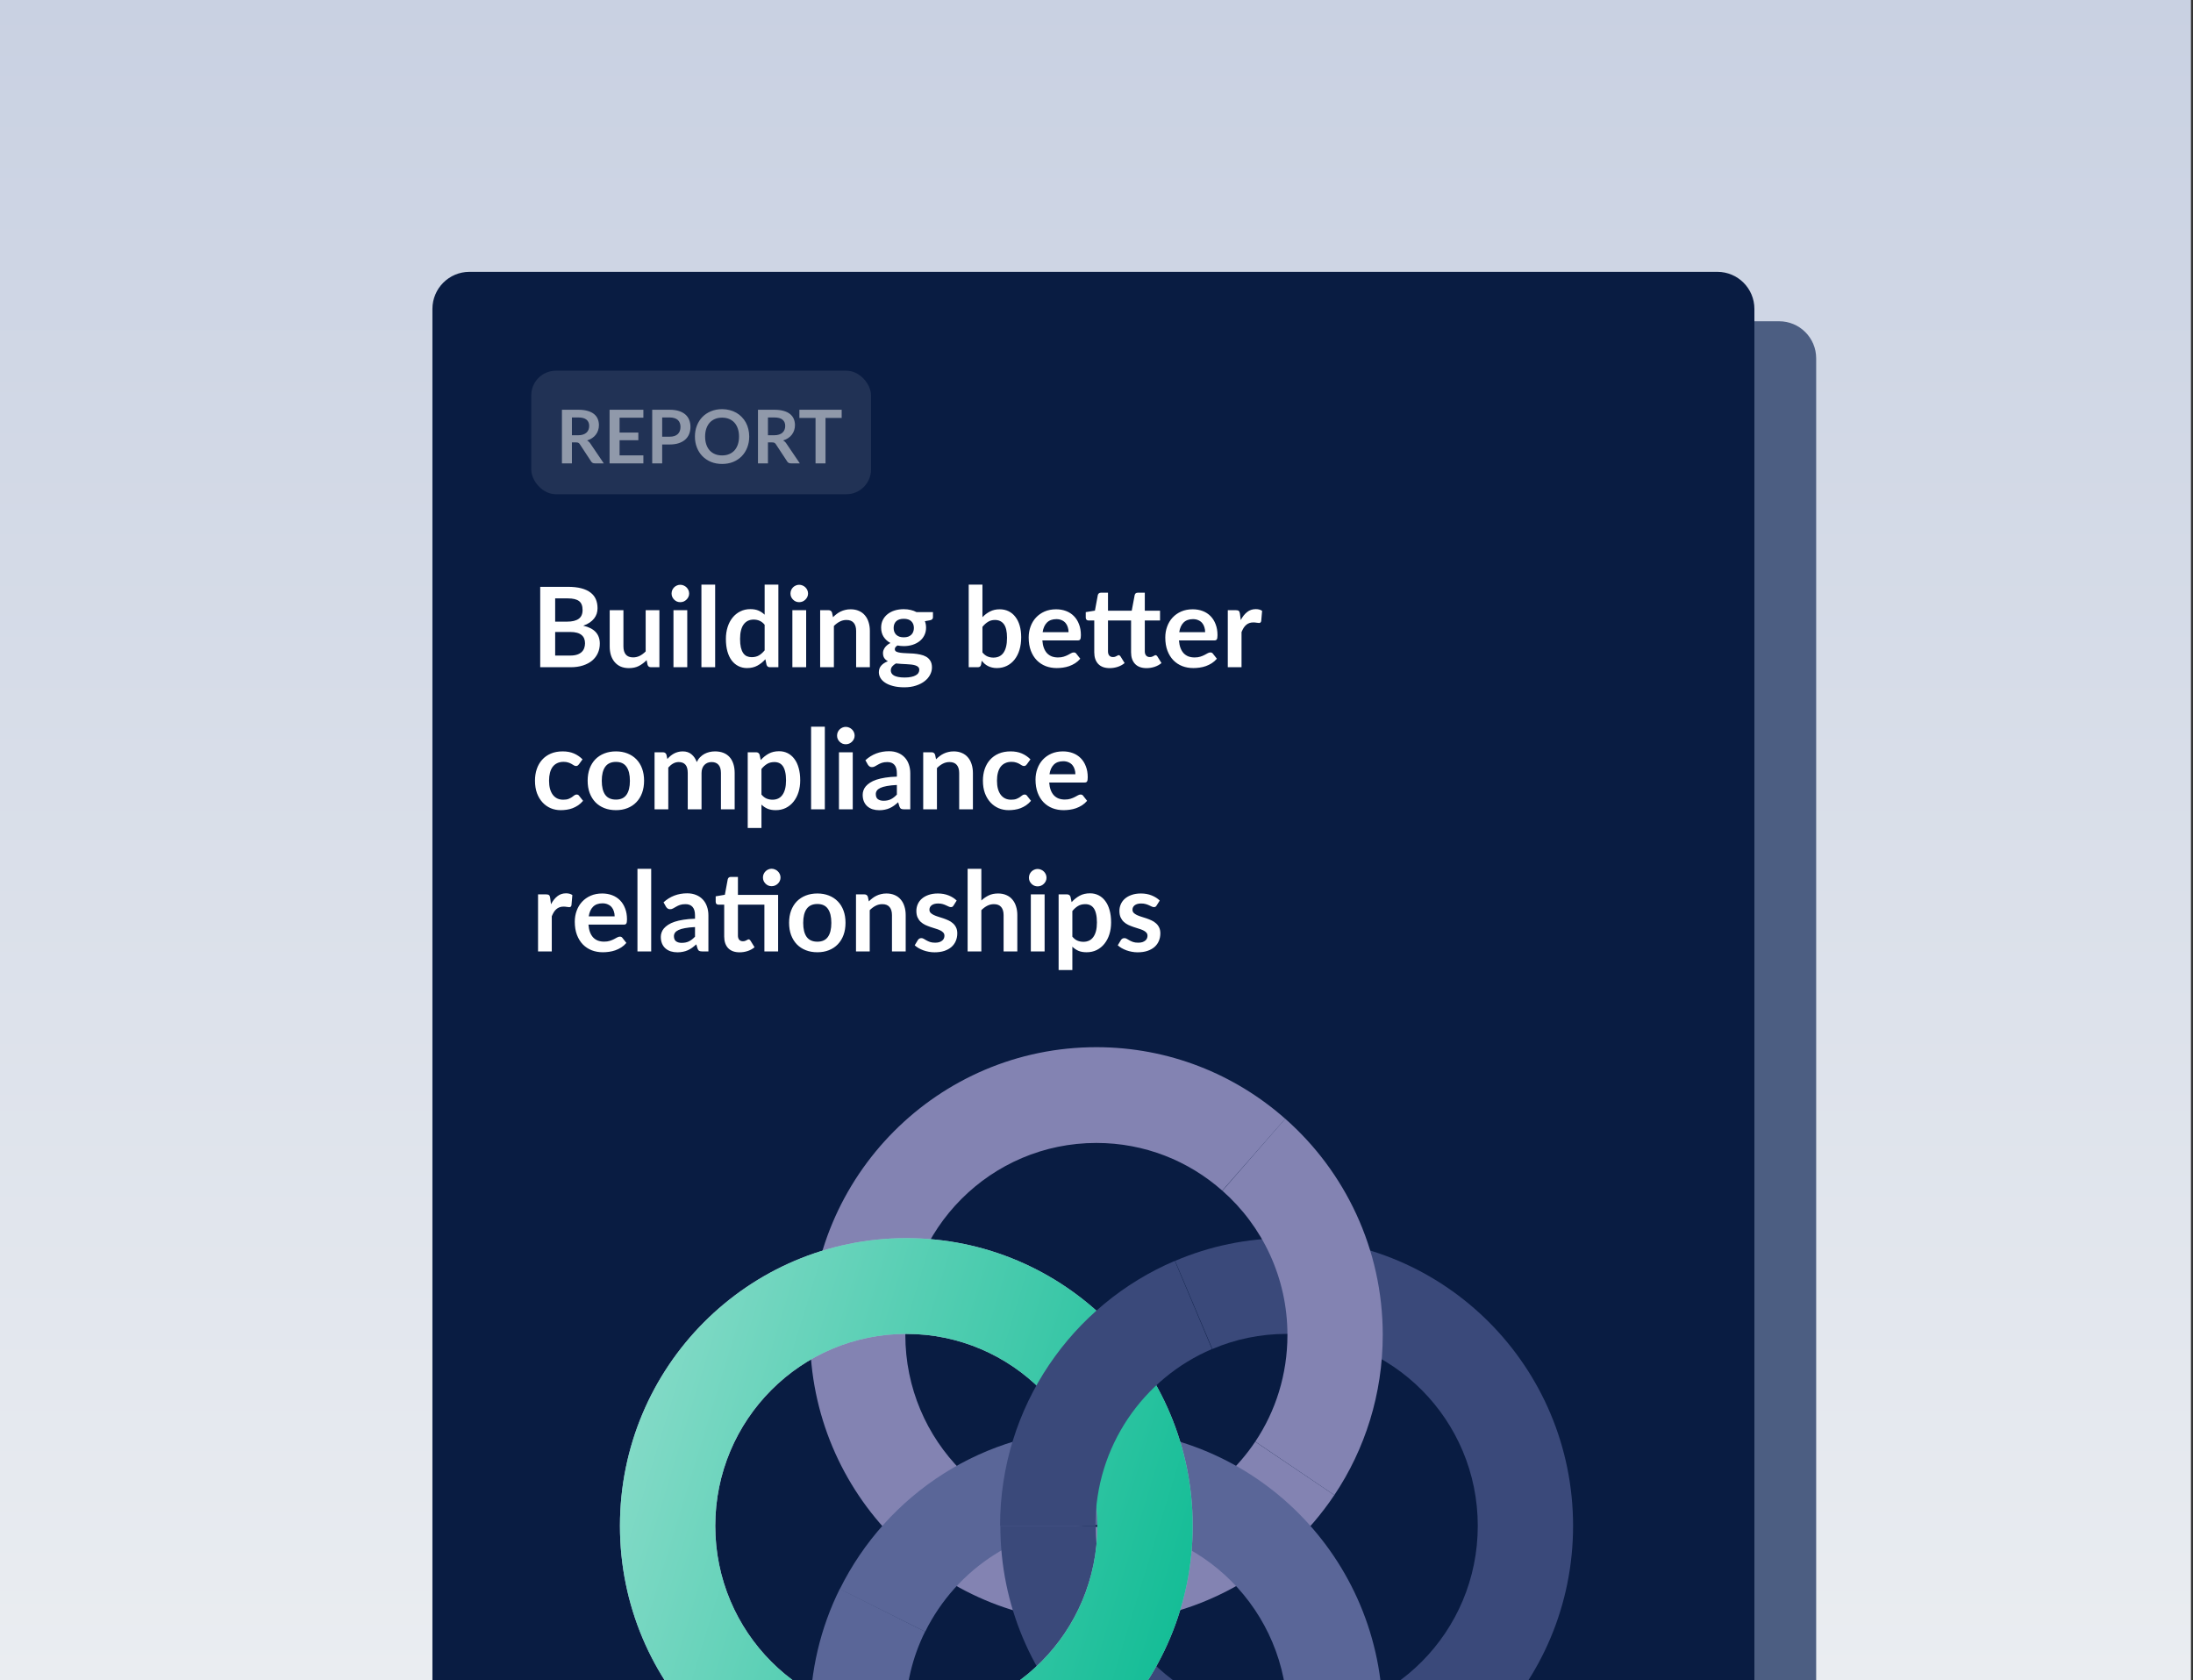 <svg width="355" height="272" viewBox="0 0 355 272" fill="none" xmlns="http://www.w3.org/2000/svg">
<rect x="0" y="0" width="355" height="272" fill="#333333" stroke="none"/>
<g clip-path="url(#clip0_688_12472)">
<rect width="354.667" height="272" fill="url(#paint0_linear_688_12472)"/>
<path d="M80 58C80 54.686 82.686 52 86 52H288C291.314 52 294 54.686 294 58V280H80V58Z" fill="#4C5E82"/>
<path d="M70 50C70 46.686 72.686 44 76 44H278C281.314 44 284 46.686 284 50V272H70V50Z" fill="#091C42"/>
<path fill-rule="evenodd" clip-rule="evenodd" d="M177.48 185C160.393 185 146.553 198.905 146.553 216.071C146.553 233.237 160.393 247.142 177.48 247.142C188.195 247.142 197.616 241.696 203.194 233.351L216.002 241.994C207.683 254.437 193.556 262.642 177.48 262.642C151.872 262.642 131.124 241.797 131.124 216.071C131.124 190.344 151.872 169.5 177.48 169.5C189.194 169.5 199.908 173.881 208.057 181.091L197.86 192.723C192.421 187.91 185.3 185 177.48 185Z" fill="#8383B2"/>
<path fill-rule="evenodd" clip-rule="evenodd" d="M177.481 246.858C165.346 246.858 154.838 253.859 149.762 264.12L135.945 257.222C143.531 241.887 159.273 231.358 177.481 231.358C203.089 231.358 223.837 252.202 223.837 277.929C223.837 303.656 203.089 324.5 177.481 324.5C166.596 324.5 156.628 320.722 148.728 314.456L158.288 302.29C163.59 306.495 170.221 309 177.481 309C194.568 309 208.408 295.095 208.408 277.929C208.408 260.763 194.568 246.858 177.481 246.858Z" fill="#5A6698"/>
<path fill-rule="evenodd" clip-rule="evenodd" d="M208.292 215.908C203.98 215.908 199.948 216.777 196.254 218.354L190.219 204.089C195.79 201.711 201.872 200.408 208.292 200.408C233.9 200.408 254.648 221.253 254.648 246.979C254.648 272.706 233.9 293.55 208.292 293.55C182.684 293.55 161.936 272.706 161.936 246.979H177.364C177.364 264.145 191.205 278.05 208.292 278.05C225.379 278.05 239.22 264.145 239.22 246.979C239.22 229.813 225.379 215.908 208.292 215.908Z" fill="#3A497A"/>
<path fill-rule="evenodd" clip-rule="evenodd" d="M146.714 215.908C129.633 215.908 115.786 229.819 115.786 246.979C115.786 264.139 129.633 278.05 146.714 278.05C163.795 278.05 177.641 264.139 177.641 246.979C177.641 229.819 163.795 215.908 146.714 215.908ZM100.357 246.979C100.357 221.259 121.112 200.408 146.714 200.408C172.316 200.408 193.07 221.259 193.07 246.979C193.07 272.699 172.316 293.55 146.714 293.55C121.112 293.55 100.357 272.699 100.357 246.979Z" fill="#ACACD1"/>
<path fill-rule="evenodd" clip-rule="evenodd" d="M146.714 215.909C129.633 215.909 115.786 229.82 115.786 246.98C115.786 264.14 129.633 278.051 146.714 278.051C163.795 278.051 177.641 264.14 177.641 246.98C177.641 229.82 163.795 215.909 146.714 215.909ZM100.357 246.98C100.357 221.26 121.112 200.409 146.714 200.409C172.316 200.409 193.07 221.26 193.07 246.98C193.07 272.701 172.316 293.551 146.714 293.551C121.112 293.551 100.357 272.701 100.357 246.98Z" fill="url(#paint1_linear_688_12472)"/>
<path fill-rule="evenodd" clip-rule="evenodd" d="M208.409 216.072C208.409 206.796 204.339 198.421 197.878 192.738L208.042 181.077C217.717 189.588 223.838 202.156 223.838 216.072C223.838 225.634 220.969 234.582 216 242L203.2 233.346C206.491 228.432 208.409 222.487 208.409 216.072Z" fill="#8383B2"/>
<path fill-rule="evenodd" clip-rule="evenodd" d="M149.753 264.098C147.7 268.223 146.553 272.893 146.553 277.89C146.553 287.751 151.145 296.566 158.298 302.259L148.717 314.408C138.035 305.907 131.124 292.693 131.124 277.89C131.124 270.476 132.834 263.434 135.953 257.166L149.753 264.098Z" fill="#5A6698"/>
<path fill-rule="evenodd" clip-rule="evenodd" d="M196.2 218.359C185.089 223.085 177.319 234.11 177.319 246.979H161.891C161.891 227.659 173.577 211.149 190.184 204.086L196.2 218.359Z" fill="#3A497A"/>
<path d="M92.318 106.11C92.768 106.11 93.146 106.056 93.452 105.948C93.758 105.84 94.001 105.696 94.181 105.516C94.367 105.336 94.499 105.126 94.577 104.886C94.661 104.646 94.703 104.391 94.703 104.121C94.703 103.839 94.658 103.587 94.568 103.365C94.478 103.137 94.337 102.945 94.145 102.789C93.953 102.627 93.704 102.504 93.398 102.42C93.098 102.336 92.735 102.294 92.309 102.294H89.87V106.11H92.318ZM89.87 96.858V100.62H91.796C92.624 100.62 93.248 100.47 93.668 100.17C94.094 99.87 94.307 99.393 94.307 98.739C94.307 98.061 94.115 97.578 93.731 97.29C93.347 97.002 92.747 96.858 91.931 96.858H89.87ZM91.931 94.986C92.783 94.986 93.512 95.067 94.118 95.229C94.724 95.391 95.219 95.622 95.603 95.922C95.993 96.222 96.278 96.585 96.458 97.011C96.638 97.437 96.728 97.917 96.728 98.451C96.728 98.757 96.683 99.051 96.593 99.333C96.503 99.609 96.362 99.87 96.17 100.116C95.984 100.356 95.744 100.575 95.45 100.773C95.162 100.971 94.817 101.139 94.415 101.277C96.203 101.679 97.097 102.645 97.097 104.175C97.097 104.727 96.992 105.237 96.782 105.705C96.572 106.173 96.266 106.578 95.864 106.92C95.462 107.256 94.967 107.52 94.379 107.712C93.791 107.904 93.119 108 92.363 108H87.449V94.986H91.931ZM106.743 98.766V108H105.384C105.09 108 104.904 107.865 104.826 107.595L104.673 106.857C104.295 107.241 103.878 107.553 103.422 107.793C102.966 108.027 102.429 108.144 101.811 108.144C101.307 108.144 100.86 108.06 100.47 107.892C100.086 107.718 99.763 107.475 99.499 107.163C99.234 106.851 99.034 106.482 98.895 106.056C98.763 105.624 98.698 105.15 98.698 104.634V98.766H100.92V104.634C100.92 105.198 101.049 105.636 101.307 105.948C101.571 106.254 101.964 106.407 102.486 106.407C102.87 106.407 103.23 106.323 103.566 106.155C103.902 105.981 104.22 105.744 104.52 105.444V98.766H106.743ZM111.252 98.766V108H109.02V98.766H111.252ZM111.558 96.075C111.558 96.267 111.519 96.447 111.441 96.615C111.363 96.783 111.258 96.93 111.126 97.056C111 97.182 110.85 97.284 110.676 97.362C110.502 97.434 110.316 97.47 110.118 97.47C109.926 97.47 109.743 97.434 109.569 97.362C109.401 97.284 109.254 97.182 109.128 97.056C109.002 96.93 108.9 96.783 108.822 96.615C108.75 96.447 108.714 96.267 108.714 96.075C108.714 95.877 108.75 95.691 108.822 95.517C108.9 95.343 109.002 95.193 109.128 95.067C109.254 94.941 109.401 94.842 109.569 94.77C109.743 94.692 109.926 94.653 110.118 94.653C110.316 94.653 110.502 94.692 110.676 94.77C110.85 94.842 111 94.941 111.126 95.067C111.258 95.193 111.363 95.343 111.441 95.517C111.519 95.691 111.558 95.877 111.558 96.075ZM115.768 94.626V108H113.545V94.626H115.768ZM123.779 101.124C123.527 100.818 123.251 100.602 122.951 100.476C122.657 100.35 122.339 100.287 121.997 100.287C121.661 100.287 121.358 100.35 121.088 100.476C120.818 100.602 120.587 100.794 120.395 101.052C120.203 101.304 120.056 101.628 119.954 102.024C119.852 102.414 119.801 102.876 119.801 103.41C119.801 103.95 119.843 104.409 119.927 104.787C120.017 105.159 120.143 105.465 120.305 105.705C120.467 105.939 120.665 106.11 120.899 106.218C121.133 106.32 121.394 106.371 121.682 106.371C122.144 106.371 122.537 106.275 122.861 106.083C123.185 105.891 123.491 105.618 123.779 105.264V101.124ZM126.002 94.626V108H124.643C124.349 108 124.163 107.865 124.085 107.595L123.896 106.704C123.524 107.13 123.095 107.475 122.609 107.739C122.129 108.003 121.568 108.135 120.926 108.135C120.422 108.135 119.96 108.03 119.54 107.82C119.12 107.61 118.757 107.307 118.451 106.911C118.151 106.509 117.917 106.014 117.749 105.426C117.587 104.838 117.506 104.166 117.506 103.41C117.506 102.726 117.599 102.09 117.785 101.502C117.971 100.914 118.238 100.404 118.586 99.972C118.934 99.54 119.351 99.204 119.837 98.964C120.323 98.718 120.869 98.595 121.475 98.595C121.991 98.595 122.432 98.676 122.798 98.838C123.164 99 123.491 99.219 123.779 99.495V94.626H126.002ZM130.5 98.766V108H128.268V98.766H130.5ZM130.806 96.075C130.806 96.267 130.767 96.447 130.689 96.615C130.611 96.783 130.506 96.93 130.374 97.056C130.248 97.182 130.098 97.284 129.924 97.362C129.75 97.434 129.564 97.47 129.366 97.47C129.174 97.47 128.991 97.434 128.817 97.362C128.649 97.284 128.502 97.182 128.376 97.056C128.25 96.93 128.148 96.783 128.07 96.615C127.998 96.447 127.962 96.267 127.962 96.075C127.962 95.877 127.998 95.691 128.07 95.517C128.148 95.343 128.25 95.193 128.376 95.067C128.502 94.941 128.649 94.842 128.817 94.77C128.991 94.692 129.174 94.653 129.366 94.653C129.564 94.653 129.75 94.692 129.924 94.77C130.098 94.842 130.248 94.941 130.374 95.067C130.506 95.193 130.611 95.343 130.689 95.517C130.767 95.691 130.806 95.877 130.806 96.075ZM134.845 99.9C135.031 99.714 135.226 99.543 135.43 99.387C135.64 99.225 135.859 99.09 136.087 98.982C136.321 98.868 136.57 98.781 136.834 98.721C137.098 98.655 137.386 98.622 137.698 98.622C138.202 98.622 138.649 98.709 139.039 98.883C139.429 99.051 139.753 99.291 140.011 99.603C140.275 99.909 140.473 100.278 140.605 100.71C140.743 101.136 140.812 101.607 140.812 102.123V108H138.589V102.123C138.589 101.559 138.46 101.124 138.202 100.818C137.944 100.506 137.551 100.35 137.023 100.35C136.639 100.35 136.279 100.437 135.943 100.611C135.607 100.785 135.289 101.022 134.989 101.322V108H132.766V98.766H134.125C134.413 98.766 134.602 98.901 134.692 99.171L134.845 99.9ZM146.301 103.158C146.577 103.158 146.817 103.122 147.021 103.05C147.225 102.972 147.393 102.867 147.525 102.735C147.663 102.603 147.765 102.444 147.831 102.258C147.903 102.072 147.939 101.868 147.939 101.646C147.939 101.19 147.801 100.83 147.525 100.566C147.255 100.296 146.847 100.161 146.301 100.161C145.755 100.161 145.344 100.296 145.068 100.566C144.798 100.83 144.663 101.19 144.663 101.646C144.663 101.862 144.696 102.063 144.762 102.249C144.834 102.435 144.936 102.597 145.068 102.735C145.206 102.867 145.377 102.972 145.581 103.05C145.791 103.122 146.031 103.158 146.301 103.158ZM148.812 108.414C148.812 108.234 148.758 108.087 148.65 107.973C148.542 107.859 148.395 107.772 148.209 107.712C148.023 107.646 147.804 107.598 147.552 107.568C147.306 107.538 147.042 107.517 146.76 107.505C146.484 107.487 146.196 107.472 145.896 107.46C145.602 107.448 145.314 107.424 145.032 107.388C144.786 107.526 144.585 107.688 144.429 107.874C144.279 108.06 144.204 108.276 144.204 108.522C144.204 108.684 144.243 108.834 144.321 108.972C144.405 109.116 144.534 109.239 144.708 109.341C144.888 109.443 145.119 109.521 145.401 109.575C145.683 109.635 146.028 109.665 146.436 109.665C146.85 109.665 147.207 109.632 147.507 109.566C147.807 109.506 148.053 109.419 148.245 109.305C148.443 109.197 148.587 109.065 148.677 108.909C148.767 108.759 148.812 108.594 148.812 108.414ZM151.026 99.081V99.909C151.026 100.173 150.867 100.335 150.549 100.395L149.721 100.548C149.847 100.866 149.91 101.214 149.91 101.592C149.91 102.048 149.817 102.462 149.631 102.834C149.451 103.2 149.199 103.512 148.875 103.77C148.551 104.028 148.167 104.229 147.723 104.373C147.285 104.511 146.811 104.58 146.301 104.58C146.121 104.58 145.947 104.571 145.779 104.553C145.611 104.535 145.446 104.511 145.284 104.481C144.996 104.655 144.852 104.85 144.852 105.066C144.852 105.252 144.936 105.39 145.104 105.48C145.278 105.564 145.506 105.624 145.788 105.66C146.07 105.696 146.391 105.72 146.751 105.732C147.111 105.738 147.48 105.756 147.858 105.786C148.236 105.816 148.605 105.87 148.965 105.948C149.325 106.02 149.646 106.137 149.928 106.299C150.21 106.461 150.435 106.683 150.603 106.965C150.777 107.241 150.864 107.598 150.864 108.036C150.864 108.444 150.762 108.84 150.558 109.224C150.36 109.608 150.069 109.95 149.685 110.25C149.307 110.55 148.839 110.79 148.281 110.97C147.729 111.156 147.099 111.249 146.391 111.249C145.695 111.249 145.089 111.18 144.573 111.042C144.057 110.91 143.628 110.73 143.286 110.502C142.944 110.28 142.689 110.022 142.521 109.728C142.353 109.434 142.269 109.128 142.269 108.81C142.269 108.378 142.398 108.018 142.656 107.73C142.92 107.436 143.28 107.202 143.736 107.028C143.49 106.902 143.295 106.734 143.151 106.524C143.007 106.314 142.935 106.038 142.935 105.696C142.935 105.558 142.959 105.417 143.007 105.273C143.061 105.123 143.136 104.976 143.232 104.832C143.334 104.688 143.46 104.553 143.61 104.427C143.76 104.295 143.937 104.178 144.141 104.076C143.673 103.824 143.304 103.488 143.034 103.068C142.77 102.648 142.638 102.156 142.638 101.592C142.638 101.136 142.728 100.725 142.908 100.359C143.094 99.987 143.349 99.672 143.673 99.414C144.003 99.15 144.39 98.949 144.834 98.811C145.284 98.673 145.773 98.604 146.301 98.604C146.697 98.604 147.069 98.646 147.417 98.73C147.765 98.808 148.083 98.925 148.371 99.081H151.026ZM159.036 105.606C159.288 105.912 159.561 106.128 159.855 106.254C160.155 106.38 160.47 106.443 160.8 106.443C161.142 106.443 161.448 106.383 161.718 106.263C161.994 106.137 162.228 105.945 162.42 105.687C162.612 105.423 162.759 105.09 162.861 104.688C162.963 104.28 163.014 103.794 163.014 103.23C163.014 102.216 162.846 101.484 162.51 101.034C162.174 100.578 161.691 100.35 161.061 100.35C160.635 100.35 160.263 100.449 159.945 100.647C159.627 100.839 159.324 101.112 159.036 101.466V105.606ZM159.036 99.9C159.408 99.51 159.819 99.201 160.269 98.973C160.725 98.739 161.244 98.622 161.826 98.622C162.36 98.622 162.84 98.727 163.266 98.937C163.698 99.147 164.064 99.45 164.364 99.846C164.67 100.236 164.904 100.71 165.066 101.268C165.228 101.826 165.309 102.453 165.309 103.149C165.309 103.899 165.216 104.58 165.03 105.192C164.844 105.804 164.577 106.329 164.229 106.767C163.887 107.199 163.473 107.535 162.987 107.775C162.501 108.015 161.961 108.135 161.367 108.135C161.079 108.135 160.818 108.105 160.584 108.045C160.35 107.991 160.134 107.913 159.936 107.811C159.738 107.709 159.555 107.586 159.387 107.442C159.225 107.292 159.069 107.127 158.919 106.947L158.82 107.568C158.784 107.724 158.721 107.835 158.631 107.901C158.547 107.967 158.43 108 158.28 108H156.813V94.626H159.036V99.9ZM172.975 102.321C172.975 102.033 172.933 101.763 172.849 101.511C172.771 101.253 172.651 101.028 172.489 100.836C172.327 100.644 172.12 100.494 171.868 100.386C171.622 100.272 171.334 100.215 171.004 100.215C170.362 100.215 169.855 100.398 169.483 100.764C169.117 101.13 168.883 101.649 168.781 102.321H172.975ZM168.736 103.662C168.772 104.136 168.856 104.547 168.988 104.895C169.12 105.237 169.294 105.522 169.51 105.75C169.726 105.972 169.981 106.14 170.275 106.254C170.575 106.362 170.905 106.416 171.265 106.416C171.625 106.416 171.934 106.374 172.192 106.29C172.456 106.206 172.684 106.113 172.876 106.011C173.074 105.909 173.245 105.816 173.389 105.732C173.539 105.648 173.683 105.606 173.821 105.606C174.007 105.606 174.145 105.675 174.235 105.813L174.874 106.623C174.628 106.911 174.352 107.154 174.046 107.352C173.74 107.544 173.419 107.7 173.083 107.82C172.753 107.934 172.414 108.015 172.066 108.063C171.724 108.111 171.391 108.135 171.067 108.135C170.425 108.135 169.828 108.03 169.276 107.82C168.724 107.604 168.244 107.289 167.836 106.875C167.428 106.455 167.107 105.939 166.873 105.327C166.639 104.709 166.522 103.995 166.522 103.185C166.522 102.555 166.624 101.964 166.828 101.412C167.032 100.854 167.323 100.371 167.701 99.963C168.085 99.549 168.55 99.222 169.096 98.982C169.648 98.742 170.269 98.622 170.959 98.622C171.541 98.622 172.078 98.715 172.57 98.901C173.062 99.087 173.485 99.36 173.839 99.72C174.193 100.074 174.469 100.512 174.667 101.034C174.871 101.55 174.973 102.141 174.973 102.807C174.973 103.143 174.937 103.371 174.865 103.491C174.793 103.605 174.655 103.662 174.451 103.662H168.736ZM179.631 108.144C178.827 108.144 178.209 107.919 177.777 107.469C177.351 107.013 177.138 106.386 177.138 105.588V100.431H176.193C176.073 100.431 175.971 100.392 175.887 100.314C175.803 100.236 175.761 100.119 175.761 99.963V99.081L177.246 98.838L177.714 96.318C177.744 96.198 177.801 96.105 177.885 96.039C177.969 95.973 178.077 95.94 178.209 95.94H179.361V98.847H183.204L183.681 96.318C183.711 96.198 183.765 96.105 183.843 96.039C183.927 95.973 184.038 95.94 184.176 95.94H185.319V98.847H187.785V100.431H185.319V105.435C185.319 105.723 185.391 105.948 185.535 106.11C185.679 106.272 185.874 106.353 186.12 106.353C186.252 106.353 186.366 106.338 186.462 106.308C186.558 106.272 186.639 106.236 186.705 106.2C186.777 106.164 186.84 106.131 186.894 106.101C186.948 106.065 187.002 106.047 187.056 106.047C187.122 106.047 187.176 106.065 187.218 106.101C187.26 106.131 187.305 106.179 187.353 106.245L188.019 107.325C187.695 107.595 187.323 107.799 186.903 107.937C186.483 108.075 186.048 108.144 185.598 108.144C184.794 108.144 184.176 107.919 183.744 107.469C183.312 107.013 183.096 106.386 183.096 105.588V100.431H179.361V105.435C179.361 105.723 179.43 105.948 179.568 106.11C179.712 106.272 179.907 106.353 180.153 106.353C180.291 106.353 180.405 106.338 180.495 106.308C180.591 106.272 180.672 106.236 180.738 106.2C180.81 106.164 180.873 106.131 180.927 106.101C180.981 106.065 181.035 106.047 181.089 106.047C181.155 106.047 181.209 106.065 181.251 106.101C181.293 106.131 181.338 106.179 181.386 106.245L182.052 107.325C181.728 107.595 181.356 107.799 180.936 107.937C180.516 108.075 180.081 108.144 179.631 108.144ZM195.088 102.321C195.088 102.033 195.046 101.763 194.962 101.511C194.884 101.253 194.764 101.028 194.602 100.836C194.44 100.644 194.233 100.494 193.981 100.386C193.735 100.272 193.447 100.215 193.117 100.215C192.475 100.215 191.968 100.398 191.596 100.764C191.23 101.13 190.996 101.649 190.894 102.321H195.088ZM190.849 103.662C190.885 104.136 190.969 104.547 191.101 104.895C191.233 105.237 191.407 105.522 191.623 105.75C191.839 105.972 192.094 106.14 192.388 106.254C192.688 106.362 193.018 106.416 193.378 106.416C193.738 106.416 194.047 106.374 194.305 106.29C194.569 106.206 194.797 106.113 194.989 106.011C195.187 105.909 195.358 105.816 195.502 105.732C195.652 105.648 195.796 105.606 195.934 105.606C196.12 105.606 196.258 105.675 196.348 105.813L196.987 106.623C196.741 106.911 196.465 107.154 196.159 107.352C195.853 107.544 195.532 107.7 195.196 107.82C194.866 107.934 194.527 108.015 194.179 108.063C193.837 108.111 193.504 108.135 193.18 108.135C192.538 108.135 191.941 108.03 191.389 107.82C190.837 107.604 190.357 107.289 189.949 106.875C189.541 106.455 189.22 105.939 188.986 105.327C188.752 104.709 188.635 103.995 188.635 103.185C188.635 102.555 188.737 101.964 188.941 101.412C189.145 100.854 189.436 100.371 189.814 99.963C190.198 99.549 190.663 99.222 191.209 98.982C191.761 98.742 192.382 98.622 193.072 98.622C193.654 98.622 194.191 98.715 194.683 98.901C195.175 99.087 195.598 99.36 195.952 99.72C196.306 100.074 196.582 100.512 196.78 101.034C196.984 101.55 197.086 102.141 197.086 102.807C197.086 103.143 197.05 103.371 196.978 103.491C196.906 103.605 196.768 103.662 196.564 103.662H190.849ZM200.851 100.368C201.139 99.816 201.481 99.384 201.877 99.072C202.273 98.754 202.741 98.595 203.281 98.595C203.707 98.595 204.049 98.688 204.307 98.874L204.163 100.539C204.133 100.647 204.088 100.725 204.028 100.773C203.974 100.815 203.899 100.836 203.803 100.836C203.713 100.836 203.578 100.821 203.398 100.791C203.224 100.761 203.053 100.746 202.885 100.746C202.639 100.746 202.42 100.782 202.228 100.854C202.036 100.926 201.862 101.031 201.706 101.169C201.556 101.301 201.421 101.463 201.301 101.655C201.187 101.847 201.079 102.066 200.977 102.312V108H198.754V98.766H200.059C200.287 98.766 200.446 98.808 200.536 98.892C200.626 98.97 200.686 99.114 200.716 99.324L200.851 100.368ZM93.713 123.719C93.647 123.803 93.581 123.869 93.515 123.917C93.455 123.965 93.365 123.989 93.245 123.989C93.131 123.989 93.02 123.956 92.912 123.89C92.804 123.818 92.675 123.74 92.525 123.656C92.375 123.566 92.195 123.488 91.985 123.422C91.781 123.35 91.526 123.314 91.22 123.314C90.83 123.314 90.488 123.386 90.194 123.53C89.9 123.668 89.654 123.869 89.456 124.133C89.264 124.397 89.12 124.718 89.024 125.096C88.928 125.468 88.88 125.891 88.88 126.365C88.88 126.857 88.931 127.295 89.033 127.679C89.141 128.063 89.294 128.387 89.492 128.651C89.69 128.909 89.93 129.107 90.212 129.245C90.494 129.377 90.812 129.443 91.166 129.443C91.52 129.443 91.805 129.401 92.021 129.317C92.243 129.227 92.429 129.131 92.579 129.029C92.729 128.921 92.858 128.825 92.966 128.741C93.08 128.651 93.206 128.606 93.344 128.606C93.524 128.606 93.659 128.675 93.749 128.813L94.388 129.623C94.142 129.911 93.875 130.154 93.587 130.352C93.299 130.544 92.999 130.7 92.687 130.82C92.381 130.934 92.063 131.015 91.733 131.063C91.409 131.111 91.085 131.135 90.761 131.135C90.191 131.135 89.654 131.03 89.15 130.82C88.646 130.604 88.205 130.292 87.827 129.884C87.449 129.476 87.149 128.978 86.927 128.39C86.711 127.796 86.603 127.121 86.603 126.365C86.603 125.687 86.699 125.06 86.891 124.484C87.089 123.902 87.377 123.401 87.755 122.981C88.133 122.555 88.601 122.222 89.159 121.982C89.717 121.742 90.359 121.622 91.085 121.622C91.775 121.622 92.378 121.733 92.894 121.955C93.416 122.177 93.884 122.495 94.298 122.909L93.713 123.719ZM99.709 121.622C100.393 121.622 101.014 121.733 101.572 121.955C102.136 122.177 102.616 122.492 103.012 122.9C103.414 123.308 103.723 123.806 103.939 124.394C104.155 124.982 104.263 125.639 104.263 126.365C104.263 127.097 104.155 127.757 103.939 128.345C103.723 128.933 103.414 129.434 103.012 129.848C102.616 130.262 102.136 130.58 101.572 130.802C101.014 131.024 100.393 131.135 99.709 131.135C99.019 131.135 98.392 131.024 97.828 130.802C97.264 130.58 96.781 130.262 96.379 129.848C95.983 129.434 95.674 128.933 95.452 128.345C95.236 127.757 95.128 127.097 95.128 126.365C95.128 125.639 95.236 124.982 95.452 124.394C95.674 123.806 95.983 123.308 96.379 122.9C96.781 122.492 97.264 122.177 97.828 121.955C98.392 121.733 99.019 121.622 99.709 121.622ZM99.709 129.425C100.477 129.425 101.044 129.167 101.41 128.651C101.782 128.135 101.968 127.379 101.968 126.383C101.968 125.387 101.782 124.628 101.41 124.106C101.044 123.584 100.477 123.323 99.709 123.323C98.929 123.323 98.35 123.587 97.972 124.115C97.6 124.637 97.414 125.393 97.414 126.383C97.414 127.373 97.6 128.129 97.972 128.651C98.35 129.167 98.929 129.425 99.709 129.425ZM105.959 131V121.766H107.318C107.606 121.766 107.795 121.901 107.885 122.171L108.029 122.855C108.191 122.675 108.359 122.51 108.533 122.36C108.713 122.21 108.902 122.081 109.1 121.973C109.304 121.865 109.52 121.781 109.748 121.721C109.982 121.655 110.237 121.622 110.513 121.622C111.095 121.622 111.572 121.781 111.944 122.099C112.322 122.411 112.604 122.828 112.79 123.35C112.934 123.044 113.114 122.783 113.33 122.567C113.546 122.345 113.783 122.165 114.041 122.027C114.299 121.889 114.572 121.787 114.86 121.721C115.154 121.655 115.448 121.622 115.742 121.622C116.252 121.622 116.705 121.7 117.101 121.856C117.497 122.012 117.83 122.24 118.1 122.54C118.37 122.84 118.574 123.206 118.712 123.638C118.856 124.07 118.928 124.565 118.928 125.123V131H116.705V125.123C116.705 124.535 116.576 124.094 116.318 123.8C116.06 123.5 115.682 123.35 115.184 123.35C114.956 123.35 114.743 123.389 114.545 123.467C114.353 123.545 114.182 123.659 114.032 123.809C113.888 123.953 113.774 124.136 113.69 124.358C113.606 124.58 113.564 124.835 113.564 125.123V131H111.332V125.123C111.332 124.505 111.206 124.055 110.954 123.773C110.708 123.491 110.345 123.35 109.865 123.35C109.541 123.35 109.238 123.431 108.956 123.593C108.68 123.749 108.422 123.965 108.182 124.241V131H105.959ZM123.264 128.606C123.516 128.912 123.789 129.128 124.083 129.254C124.383 129.38 124.707 129.443 125.055 129.443C125.391 129.443 125.694 129.38 125.964 129.254C126.234 129.128 126.462 128.936 126.648 128.678C126.84 128.42 126.987 128.096 127.089 127.706C127.191 127.31 127.242 126.845 127.242 126.311C127.242 125.771 127.197 125.315 127.107 124.943C127.023 124.565 126.9 124.259 126.738 124.025C126.576 123.791 126.378 123.62 126.144 123.512C125.916 123.404 125.655 123.35 125.361 123.35C124.899 123.35 124.506 123.449 124.182 123.647C123.858 123.839 123.552 124.112 123.264 124.466V128.606ZM123.147 123.026C123.525 122.6 123.954 122.255 124.434 121.991C124.914 121.727 125.478 121.595 126.126 121.595C126.63 121.595 127.089 121.7 127.503 121.91C127.923 122.12 128.283 122.426 128.583 122.828C128.889 123.224 129.123 123.716 129.285 124.304C129.453 124.886 129.537 125.555 129.537 126.311C129.537 127.001 129.444 127.64 129.258 128.228C129.072 128.816 128.805 129.326 128.457 129.758C128.115 130.19 127.698 130.529 127.206 130.775C126.72 131.015 126.174 131.135 125.568 131.135C125.052 131.135 124.611 131.057 124.245 130.901C123.879 130.739 123.552 130.517 123.264 130.235V134.015H121.041V121.766H122.4C122.688 121.766 122.877 121.901 122.967 122.171L123.147 123.026ZM133.522 117.626V131H131.299V117.626H133.522ZM138.041 121.766V131H135.809V121.766H138.041ZM138.347 119.075C138.347 119.267 138.308 119.447 138.23 119.615C138.152 119.783 138.047 119.93 137.915 120.056C137.789 120.182 137.639 120.284 137.465 120.362C137.291 120.434 137.105 120.47 136.907 120.47C136.715 120.47 136.532 120.434 136.358 120.362C136.19 120.284 136.043 120.182 135.917 120.056C135.791 119.93 135.689 119.783 135.611 119.615C135.539 119.447 135.503 119.267 135.503 119.075C135.503 118.877 135.539 118.691 135.611 118.517C135.689 118.343 135.791 118.193 135.917 118.067C136.043 117.941 136.19 117.842 136.358 117.77C136.532 117.692 136.715 117.653 136.907 117.653C137.105 117.653 137.291 117.692 137.465 117.77C137.639 117.842 137.789 117.941 137.915 118.067C138.047 118.193 138.152 118.343 138.23 118.517C138.308 118.691 138.347 118.877 138.347 119.075ZM145.185 127.058C144.543 127.088 144.003 127.145 143.565 127.229C143.127 127.307 142.776 127.409 142.512 127.535C142.248 127.661 142.059 127.808 141.945 127.976C141.831 128.144 141.774 128.327 141.774 128.525C141.774 128.915 141.888 129.194 142.116 129.362C142.35 129.53 142.653 129.614 143.025 129.614C143.481 129.614 143.874 129.533 144.204 129.371C144.54 129.203 144.867 128.951 145.185 128.615V127.058ZM140.091 123.053C141.153 122.081 142.431 121.595 143.925 121.595C144.465 121.595 144.948 121.685 145.374 121.865C145.8 122.039 146.16 122.285 146.454 122.603C146.748 122.915 146.97 123.29 147.12 123.728C147.276 124.166 147.354 124.646 147.354 125.168V131H146.346C146.136 131 145.974 130.97 145.86 130.91C145.746 130.844 145.656 130.715 145.59 130.523L145.392 129.857C145.158 130.067 144.93 130.253 144.708 130.415C144.486 130.571 144.255 130.703 144.015 130.811C143.775 130.919 143.517 131 143.241 131.054C142.971 131.114 142.671 131.144 142.341 131.144C141.951 131.144 141.591 131.093 141.261 130.991C140.931 130.883 140.646 130.724 140.406 130.514C140.166 130.304 139.98 130.043 139.848 129.731C139.716 129.419 139.65 129.056 139.65 128.642C139.65 128.408 139.689 128.177 139.767 127.949C139.845 127.715 139.971 127.493 140.145 127.283C140.325 127.073 140.556 126.875 140.838 126.689C141.12 126.503 141.465 126.341 141.873 126.203C142.287 126.065 142.767 125.954 143.313 125.87C143.859 125.78 144.483 125.726 145.185 125.708V125.168C145.185 124.55 145.053 124.094 144.789 123.8C144.525 123.5 144.144 123.35 143.646 123.35C143.286 123.35 142.986 123.392 142.746 123.476C142.512 123.56 142.305 123.656 142.125 123.764C141.945 123.866 141.78 123.959 141.63 124.043C141.486 124.127 141.324 124.169 141.144 124.169C140.988 124.169 140.856 124.13 140.748 124.052C140.64 123.968 140.553 123.872 140.487 123.764L140.091 123.053ZM151.527 122.9C151.713 122.714 151.908 122.543 152.112 122.387C152.322 122.225 152.541 122.09 152.769 121.982C153.003 121.868 153.252 121.781 153.516 121.721C153.78 121.655 154.068 121.622 154.38 121.622C154.884 121.622 155.331 121.709 155.721 121.883C156.111 122.051 156.435 122.291 156.693 122.603C156.957 122.909 157.155 123.278 157.287 123.71C157.425 124.136 157.494 124.607 157.494 125.123V131H155.271V125.123C155.271 124.559 155.142 124.124 154.884 123.818C154.626 123.506 154.233 123.35 153.705 123.35C153.321 123.35 152.961 123.437 152.625 123.611C152.289 123.785 151.971 124.022 151.671 124.322V131H149.448V121.766H150.807C151.095 121.766 151.284 121.901 151.374 122.171L151.527 122.9ZM166.223 123.719C166.157 123.803 166.091 123.869 166.025 123.917C165.965 123.965 165.875 123.989 165.755 123.989C165.641 123.989 165.53 123.956 165.422 123.89C165.314 123.818 165.185 123.74 165.035 123.656C164.885 123.566 164.705 123.488 164.495 123.422C164.291 123.35 164.036 123.314 163.73 123.314C163.34 123.314 162.998 123.386 162.704 123.53C162.41 123.668 162.164 123.869 161.966 124.133C161.774 124.397 161.63 124.718 161.534 125.096C161.438 125.468 161.39 125.891 161.39 126.365C161.39 126.857 161.441 127.295 161.543 127.679C161.651 128.063 161.804 128.387 162.002 128.651C162.2 128.909 162.44 129.107 162.722 129.245C163.004 129.377 163.322 129.443 163.676 129.443C164.03 129.443 164.315 129.401 164.531 129.317C164.753 129.227 164.939 129.131 165.089 129.029C165.239 128.921 165.368 128.825 165.476 128.741C165.59 128.651 165.716 128.606 165.854 128.606C166.034 128.606 166.169 128.675 166.259 128.813L166.898 129.623C166.652 129.911 166.385 130.154 166.097 130.352C165.809 130.544 165.509 130.7 165.197 130.82C164.891 130.934 164.573 131.015 164.243 131.063C163.919 131.111 163.595 131.135 163.271 131.135C162.701 131.135 162.164 131.03 161.66 130.82C161.156 130.604 160.715 130.292 160.337 129.884C159.959 129.476 159.659 128.978 159.437 128.39C159.221 127.796 159.113 127.121 159.113 126.365C159.113 125.687 159.209 125.06 159.401 124.484C159.599 123.902 159.887 123.401 160.265 122.981C160.643 122.555 161.111 122.222 161.669 121.982C162.227 121.742 162.869 121.622 163.595 121.622C164.285 121.622 164.888 121.733 165.404 121.955C165.926 122.177 166.394 122.495 166.808 122.909L166.223 123.719ZM174.082 125.321C174.082 125.033 174.04 124.763 173.956 124.511C173.878 124.253 173.758 124.028 173.596 123.836C173.434 123.644 173.227 123.494 172.975 123.386C172.729 123.272 172.441 123.215 172.111 123.215C171.469 123.215 170.962 123.398 170.59 123.764C170.224 124.13 169.99 124.649 169.888 125.321H174.082ZM169.843 126.662C169.879 127.136 169.963 127.547 170.095 127.895C170.227 128.237 170.401 128.522 170.617 128.75C170.833 128.972 171.088 129.14 171.382 129.254C171.682 129.362 172.012 129.416 172.372 129.416C172.732 129.416 173.041 129.374 173.299 129.29C173.563 129.206 173.791 129.113 173.983 129.011C174.181 128.909 174.352 128.816 174.496 128.732C174.646 128.648 174.79 128.606 174.928 128.606C175.114 128.606 175.252 128.675 175.342 128.813L175.981 129.623C175.735 129.911 175.459 130.154 175.153 130.352C174.847 130.544 174.526 130.7 174.19 130.82C173.86 130.934 173.521 131.015 173.173 131.063C172.831 131.111 172.498 131.135 172.174 131.135C171.532 131.135 170.935 131.03 170.383 130.82C169.831 130.604 169.351 130.289 168.943 129.875C168.535 129.455 168.214 128.939 167.98 128.327C167.746 127.709 167.629 126.995 167.629 126.185C167.629 125.555 167.731 124.964 167.935 124.412C168.139 123.854 168.43 123.371 168.808 122.963C169.192 122.549 169.657 122.222 170.203 121.982C170.755 121.742 171.376 121.622 172.066 121.622C172.648 121.622 173.185 121.715 173.677 121.901C174.169 122.087 174.592 122.36 174.946 122.72C175.3 123.074 175.576 123.512 175.774 124.034C175.978 124.55 176.08 125.141 176.08 125.807C176.08 126.143 176.044 126.371 175.972 126.491C175.9 126.605 175.762 126.662 175.558 126.662H169.843ZM89.195 146.368C89.483 145.816 89.825 145.384 90.221 145.072C90.617 144.754 91.085 144.595 91.625 144.595C92.051 144.595 92.393 144.688 92.651 144.874L92.507 146.539C92.477 146.647 92.432 146.725 92.372 146.773C92.318 146.815 92.243 146.836 92.147 146.836C92.057 146.836 91.922 146.821 91.742 146.791C91.568 146.761 91.397 146.746 91.229 146.746C90.983 146.746 90.764 146.782 90.572 146.854C90.38 146.926 90.206 147.031 90.05 147.169C89.9 147.301 89.765 147.463 89.645 147.655C89.531 147.847 89.423 148.066 89.321 148.312V154H87.098V144.766H88.403C88.631 144.766 88.79 144.808 88.88 144.892C88.97 144.97 89.03 145.114 89.06 145.324L89.195 146.368ZM99.498 148.321C99.498 148.033 99.456 147.763 99.372 147.511C99.294 147.253 99.174 147.028 99.012 146.836C98.85 146.644 98.643 146.494 98.391 146.386C98.145 146.272 97.857 146.215 97.527 146.215C96.885 146.215 96.378 146.398 96.006 146.764C95.64 147.13 95.406 147.649 95.304 148.321H99.498ZM95.259 149.662C95.295 150.136 95.379 150.547 95.511 150.895C95.643 151.237 95.817 151.522 96.033 151.75C96.249 151.972 96.504 152.14 96.798 152.254C97.098 152.362 97.428 152.416 97.788 152.416C98.148 152.416 98.457 152.374 98.715 152.29C98.979 152.206 99.207 152.113 99.399 152.011C99.597 151.909 99.768 151.816 99.912 151.732C100.062 151.648 100.206 151.606 100.344 151.606C100.53 151.606 100.668 151.675 100.758 151.813L101.397 152.623C101.151 152.911 100.875 153.154 100.569 153.352C100.263 153.544 99.942 153.7 99.606 153.82C99.276 153.934 98.937 154.015 98.589 154.063C98.247 154.111 97.914 154.135 97.59 154.135C96.948 154.135 96.351 154.03 95.799 153.82C95.247 153.604 94.767 153.289 94.359 152.875C93.951 152.455 93.63 151.939 93.396 151.327C93.162 150.709 93.045 149.995 93.045 149.185C93.045 148.555 93.147 147.964 93.351 147.412C93.555 146.854 93.846 146.371 94.224 145.963C94.608 145.549 95.073 145.222 95.619 144.982C96.171 144.742 96.792 144.622 97.482 144.622C98.064 144.622 98.601 144.715 99.093 144.901C99.585 145.087 100.008 145.36 100.362 145.72C100.716 146.074 100.992 146.512 101.19 147.034C101.394 147.55 101.496 148.141 101.496 148.807C101.496 149.143 101.46 149.371 101.388 149.491C101.316 149.605 101.178 149.662 100.974 149.662H95.259ZM105.414 140.626V154H103.191V140.626H105.414ZM112.507 150.058C111.865 150.088 111.325 150.145 110.887 150.229C110.449 150.307 110.098 150.409 109.834 150.535C109.57 150.661 109.381 150.808 109.267 150.976C109.153 151.144 109.096 151.327 109.096 151.525C109.096 151.915 109.21 152.194 109.438 152.362C109.672 152.53 109.975 152.614 110.347 152.614C110.803 152.614 111.196 152.533 111.526 152.371C111.862 152.203 112.189 151.951 112.507 151.615V150.058ZM107.413 146.053C108.475 145.081 109.753 144.595 111.247 144.595C111.787 144.595 112.27 144.685 112.696 144.865C113.122 145.039 113.482 145.285 113.776 145.603C114.07 145.915 114.292 146.29 114.442 146.728C114.598 147.166 114.676 147.646 114.676 148.168V154H113.668C113.458 154 113.296 153.97 113.182 153.91C113.068 153.844 112.978 153.715 112.912 153.523L112.714 152.857C112.48 153.067 112.252 153.253 112.03 153.415C111.808 153.571 111.577 153.703 111.337 153.811C111.097 153.919 110.839 154 110.563 154.054C110.293 154.114 109.993 154.144 109.663 154.144C109.273 154.144 108.913 154.093 108.583 153.991C108.253 153.883 107.968 153.724 107.728 153.514C107.488 153.304 107.302 153.043 107.17 152.731C107.038 152.419 106.972 152.056 106.972 151.642C106.972 151.408 107.011 151.177 107.089 150.949C107.167 150.715 107.293 150.493 107.467 150.283C107.647 150.073 107.878 149.875 108.16 149.689C108.442 149.503 108.787 149.341 109.195 149.203C109.609 149.065 110.089 148.954 110.635 148.87C111.181 148.78 111.805 148.726 112.507 148.708V148.168C112.507 147.55 112.375 147.094 112.111 146.8C111.847 146.5 111.466 146.35 110.968 146.35C110.608 146.35 110.308 146.392 110.068 146.476C109.834 146.56 109.627 146.656 109.447 146.764C109.267 146.866 109.102 146.959 108.952 147.043C108.808 147.127 108.646 147.169 108.466 147.169C108.31 147.169 108.178 147.13 108.07 147.052C107.962 146.968 107.875 146.872 107.809 146.764L107.413 146.053ZM125.962 154H123.739V146.431H119.455V151.435C119.455 151.723 119.524 151.948 119.662 152.11C119.806 152.272 120.001 152.353 120.247 152.353C120.385 152.353 120.499 152.338 120.589 152.308C120.685 152.272 120.766 152.236 120.832 152.2C120.904 152.164 120.967 152.131 121.021 152.101C121.075 152.065 121.129 152.047 121.183 152.047C121.249 152.047 121.303 152.065 121.345 152.101C121.387 152.131 121.432 152.179 121.48 152.245L122.146 153.325C121.822 153.595 121.45 153.799 121.03 153.937C120.61 154.075 120.175 154.144 119.725 154.144C118.921 154.144 118.303 153.919 117.871 153.469C117.445 153.013 117.232 152.386 117.232 151.588V146.431H116.287C116.167 146.431 116.065 146.392 115.981 146.314C115.897 146.236 115.855 146.119 115.855 145.963V145.081L117.34 144.829L117.808 142.318C117.838 142.198 117.895 142.105 117.979 142.039C118.063 141.973 118.171 141.94 118.303 141.94H119.455V144.847H125.962V154ZM126.349 142.039C126.349 142.231 126.31 142.414 126.232 142.588C126.154 142.756 126.049 142.903 125.917 143.029C125.791 143.155 125.638 143.257 125.458 143.335C125.284 143.407 125.098 143.443 124.9 143.443C124.708 143.443 124.528 143.407 124.36 143.335C124.192 143.257 124.045 143.155 123.919 143.029C123.793 142.903 123.691 142.756 123.613 142.588C123.541 142.414 123.505 142.231 123.505 142.039C123.505 141.841 123.541 141.658 123.613 141.49C123.691 141.316 123.793 141.166 123.919 141.04C124.045 140.908 124.192 140.806 124.36 140.734C124.528 140.656 124.708 140.617 124.9 140.617C125.098 140.617 125.284 140.656 125.458 140.734C125.638 140.806 125.791 140.908 125.917 141.04C126.049 141.166 126.154 141.316 126.232 141.49C126.31 141.658 126.349 141.841 126.349 142.039ZM132.317 144.622C133.001 144.622 133.622 144.733 134.18 144.955C134.744 145.177 135.224 145.492 135.62 145.9C136.022 146.308 136.331 146.806 136.547 147.394C136.763 147.982 136.871 148.639 136.871 149.365C136.871 150.097 136.763 150.757 136.547 151.345C136.331 151.933 136.022 152.434 135.62 152.848C135.224 153.262 134.744 153.58 134.18 153.802C133.622 154.024 133.001 154.135 132.317 154.135C131.627 154.135 131 154.024 130.436 153.802C129.872 153.58 129.389 153.262 128.987 152.848C128.591 152.434 128.282 151.933 128.06 151.345C127.844 150.757 127.736 150.097 127.736 149.365C127.736 148.639 127.844 147.982 128.06 147.394C128.282 146.806 128.591 146.308 128.987 145.9C129.389 145.492 129.872 145.177 130.436 144.955C131 144.733 131.627 144.622 132.317 144.622ZM132.317 152.425C133.085 152.425 133.652 152.167 134.018 151.651C134.39 151.135 134.576 150.379 134.576 149.383C134.576 148.387 134.39 147.628 134.018 147.106C133.652 146.584 133.085 146.323 132.317 146.323C131.537 146.323 130.958 146.587 130.58 147.115C130.208 147.637 130.022 148.393 130.022 149.383C130.022 150.373 130.208 151.129 130.58 151.651C130.958 152.167 131.537 152.425 132.317 152.425ZM140.646 145.9C140.832 145.714 141.027 145.543 141.231 145.387C141.441 145.225 141.66 145.09 141.888 144.982C142.122 144.868 142.371 144.781 142.635 144.721C142.899 144.655 143.187 144.622 143.499 144.622C144.003 144.622 144.45 144.709 144.84 144.883C145.23 145.051 145.554 145.291 145.812 145.603C146.076 145.909 146.274 146.278 146.406 146.71C146.544 147.136 146.613 147.607 146.613 148.123V154H144.39V148.123C144.39 147.559 144.261 147.124 144.003 146.818C143.745 146.506 143.352 146.35 142.824 146.35C142.44 146.35 142.08 146.437 141.744 146.611C141.408 146.785 141.09 147.022 140.79 147.322V154H138.567V144.766H139.926C140.214 144.766 140.403 144.901 140.493 145.171L140.646 145.9ZM154.361 146.566C154.301 146.662 154.238 146.731 154.172 146.773C154.106 146.809 154.022 146.827 153.92 146.827C153.812 146.827 153.695 146.797 153.569 146.737C153.449 146.677 153.308 146.611 153.146 146.539C152.984 146.461 152.798 146.392 152.588 146.332C152.384 146.272 152.141 146.242 151.859 146.242C151.421 146.242 151.076 146.335 150.824 146.521C150.578 146.707 150.455 146.95 150.455 147.25C150.455 147.448 150.518 147.616 150.644 147.754C150.776 147.886 150.947 148.003 151.157 148.105C151.373 148.207 151.616 148.3 151.886 148.384C152.156 148.462 152.429 148.549 152.705 148.645C152.987 148.741 153.263 148.852 153.533 148.978C153.803 149.098 154.043 149.254 154.253 149.446C154.469 149.632 154.64 149.857 154.766 150.121C154.898 150.385 154.964 150.703 154.964 151.075C154.964 151.519 154.883 151.93 154.721 152.308C154.565 152.68 154.331 153.004 154.019 153.28C153.707 153.55 153.32 153.763 152.858 153.919C152.402 154.069 151.874 154.144 151.274 154.144C150.956 154.144 150.644 154.114 150.338 154.054C150.038 154 149.747 153.922 149.465 153.82C149.189 153.718 148.931 153.598 148.691 153.46C148.457 153.322 148.25 153.172 148.07 153.01L148.583 152.164C148.649 152.062 148.727 151.984 148.817 151.93C148.907 151.876 149.021 151.849 149.159 151.849C149.297 151.849 149.426 151.888 149.546 151.966C149.672 152.044 149.816 152.128 149.978 152.218C150.14 152.308 150.329 152.392 150.545 152.47C150.767 152.548 151.046 152.587 151.382 152.587C151.646 152.587 151.871 152.557 152.057 152.497C152.249 152.431 152.405 152.347 152.525 152.245C152.651 152.143 152.741 152.026 152.795 151.894C152.855 151.756 152.885 151.615 152.885 151.471C152.885 151.255 152.819 151.078 152.687 150.94C152.561 150.802 152.39 150.682 152.174 150.58C151.964 150.478 151.721 150.388 151.445 150.31C151.175 150.226 150.896 150.136 150.608 150.04C150.326 149.944 150.047 149.833 149.771 149.707C149.501 149.575 149.258 149.41 149.042 149.212C148.832 149.014 148.661 148.771 148.529 148.483C148.403 148.195 148.34 147.847 148.34 147.439C148.34 147.061 148.415 146.701 148.565 146.359C148.715 146.017 148.934 145.72 149.222 145.468C149.516 145.21 149.879 145.006 150.311 144.856C150.749 144.7 151.253 144.622 151.823 144.622C152.459 144.622 153.038 144.727 153.56 144.937C154.082 145.147 154.517 145.423 154.865 145.765L154.361 146.566ZM158.86 145.756C159.22 145.42 159.616 145.147 160.048 144.937C160.48 144.727 160.987 144.622 161.569 144.622C162.073 144.622 162.52 144.709 162.91 144.883C163.3 145.051 163.624 145.291 163.882 145.603C164.146 145.909 164.344 146.278 164.476 146.71C164.614 147.136 164.683 147.607 164.683 148.123V154H162.46V148.123C162.46 147.559 162.331 147.124 162.073 146.818C161.815 146.506 161.422 146.35 160.894 146.35C160.51 146.35 160.15 146.437 159.814 146.611C159.478 146.785 159.16 147.022 158.86 147.322V154H156.637V140.626H158.86V145.756ZM169.101 144.766V154H166.869V144.766H169.101ZM169.407 142.075C169.407 142.267 169.368 142.447 169.29 142.615C169.212 142.783 169.107 142.93 168.975 143.056C168.849 143.182 168.699 143.284 168.525 143.362C168.351 143.434 168.165 143.47 167.967 143.47C167.775 143.47 167.592 143.434 167.418 143.362C167.25 143.284 167.103 143.182 166.977 143.056C166.851 142.93 166.749 142.783 166.671 142.615C166.599 142.447 166.563 142.267 166.563 142.075C166.563 141.877 166.599 141.691 166.671 141.517C166.749 141.343 166.851 141.193 166.977 141.067C167.103 140.941 167.25 140.842 167.418 140.77C167.592 140.692 167.775 140.653 167.967 140.653C168.165 140.653 168.351 140.692 168.525 140.77C168.699 140.842 168.849 140.941 168.975 141.067C169.107 141.193 169.212 141.343 169.29 141.517C169.368 141.691 169.407 141.877 169.407 142.075ZM173.591 151.606C173.843 151.912 174.116 152.128 174.41 152.254C174.71 152.38 175.034 152.443 175.382 152.443C175.718 152.443 176.021 152.38 176.291 152.254C176.561 152.128 176.789 151.936 176.975 151.678C177.167 151.42 177.314 151.096 177.416 150.706C177.518 150.31 177.569 149.845 177.569 149.311C177.569 148.771 177.524 148.315 177.434 147.943C177.35 147.565 177.227 147.259 177.065 147.025C176.903 146.791 176.705 146.62 176.471 146.512C176.243 146.404 175.982 146.35 175.688 146.35C175.226 146.35 174.833 146.449 174.509 146.647C174.185 146.839 173.879 147.112 173.591 147.466V151.606ZM173.474 146.026C173.852 145.6 174.281 145.255 174.761 144.991C175.241 144.727 175.805 144.595 176.453 144.595C176.957 144.595 177.416 144.7 177.83 144.91C178.25 145.12 178.61 145.426 178.91 145.828C179.216 146.224 179.45 146.716 179.612 147.304C179.78 147.886 179.864 148.555 179.864 149.311C179.864 150.001 179.771 150.64 179.585 151.228C179.399 151.816 179.132 152.326 178.784 152.758C178.442 153.19 178.025 153.529 177.533 153.775C177.047 154.015 176.501 154.135 175.895 154.135C175.379 154.135 174.938 154.057 174.572 153.901C174.206 153.739 173.879 153.517 173.591 153.235V157.015H171.368V144.766H172.727C173.015 144.766 173.204 144.901 173.294 145.171L173.474 146.026ZM187.232 146.566C187.172 146.662 187.109 146.731 187.043 146.773C186.977 146.809 186.893 146.827 186.791 146.827C186.683 146.827 186.566 146.797 186.44 146.737C186.32 146.677 186.179 146.611 186.017 146.539C185.855 146.461 185.669 146.392 185.459 146.332C185.255 146.272 185.012 146.242 184.73 146.242C184.292 146.242 183.947 146.335 183.695 146.521C183.449 146.707 183.326 146.95 183.326 147.25C183.326 147.448 183.389 147.616 183.515 147.754C183.647 147.886 183.818 148.003 184.028 148.105C184.244 148.207 184.487 148.3 184.757 148.384C185.027 148.462 185.3 148.549 185.576 148.645C185.858 148.741 186.134 148.852 186.404 148.978C186.674 149.098 186.914 149.254 187.124 149.446C187.34 149.632 187.511 149.857 187.637 150.121C187.769 150.385 187.835 150.703 187.835 151.075C187.835 151.519 187.754 151.93 187.592 152.308C187.436 152.68 187.202 153.004 186.89 153.28C186.578 153.55 186.191 153.763 185.729 153.919C185.273 154.069 184.745 154.144 184.145 154.144C183.827 154.144 183.515 154.114 183.209 154.054C182.909 154 182.618 153.922 182.336 153.82C182.06 153.718 181.802 153.598 181.562 153.46C181.328 153.322 181.121 153.172 180.941 153.01L181.454 152.164C181.52 152.062 181.598 151.984 181.688 151.93C181.778 151.876 181.892 151.849 182.03 151.849C182.168 151.849 182.297 151.888 182.417 151.966C182.543 152.044 182.687 152.128 182.849 152.218C183.011 152.308 183.2 152.392 183.416 152.47C183.638 152.548 183.917 152.587 184.253 152.587C184.517 152.587 184.742 152.557 184.928 152.497C185.12 152.431 185.276 152.347 185.396 152.245C185.522 152.143 185.612 152.026 185.666 151.894C185.726 151.756 185.756 151.615 185.756 151.471C185.756 151.255 185.69 151.078 185.558 150.94C185.432 150.802 185.261 150.682 185.045 150.58C184.835 150.478 184.592 150.388 184.316 150.31C184.046 150.226 183.767 150.136 183.479 150.04C183.197 149.944 182.918 149.833 182.642 149.707C182.372 149.575 182.129 149.41 181.913 149.212C181.703 149.014 181.532 148.771 181.4 148.483C181.274 148.195 181.211 147.847 181.211 147.439C181.211 147.061 181.286 146.701 181.436 146.359C181.586 146.017 181.805 145.72 182.093 145.468C182.387 145.21 182.75 145.006 183.182 144.856C183.62 144.7 184.124 144.622 184.694 144.622C185.33 144.622 185.909 144.727 186.431 144.937C186.953 145.147 187.388 145.423 187.736 145.765L187.232 146.566Z" fill="white"/>
<rect x="86" y="60" width="55" height="20" rx="4" fill="white" fill-opacity="0.1"/>
<path d="M93.588 70.452C93.892 70.452 94.156 70.414 94.38 70.338C94.608 70.262 94.794 70.158 94.938 70.026C95.086 69.89 95.196 69.73 95.268 69.546C95.34 69.362 95.376 69.16 95.376 68.94C95.376 68.5 95.23 68.162 94.938 67.926C94.65 67.69 94.208 67.572 93.612 67.572H92.58V70.452H93.588ZM97.74 75H96.282C96.006 75 95.806 74.892 95.682 74.676L93.858 71.898C93.79 71.794 93.714 71.72 93.63 71.676C93.55 71.632 93.43 71.61 93.27 71.61H92.58V75H90.966V66.324H93.612C94.2 66.324 94.704 66.386 95.124 66.51C95.548 66.63 95.894 66.8 96.162 67.02C96.434 67.24 96.634 67.504 96.762 67.812C96.89 68.116 96.954 68.452 96.954 68.82C96.954 69.112 96.91 69.388 96.822 69.648C96.738 69.908 96.614 70.144 96.45 70.356C96.29 70.568 96.09 70.754 95.85 70.914C95.614 71.074 95.344 71.2 95.04 71.292C95.144 71.352 95.24 71.424 95.328 71.508C95.416 71.588 95.496 71.684 95.568 71.796L97.74 75ZM100.297 67.608V70.014H103.333V71.256H100.297V73.71H104.149V75H98.677V66.324H104.149V67.608H100.297ZM108.399 70.686C108.695 70.686 108.953 70.65 109.173 70.578C109.393 70.502 109.575 70.396 109.719 70.26C109.867 70.12 109.977 69.952 110.049 69.756C110.121 69.556 110.157 69.334 110.157 69.09C110.157 68.858 110.121 68.648 110.049 68.46C109.977 68.272 109.869 68.112 109.725 67.98C109.581 67.848 109.399 67.748 109.179 67.68C108.959 67.608 108.699 67.572 108.399 67.572H107.193V70.686H108.399ZM108.399 66.324C108.979 66.324 109.481 66.392 109.905 66.528C110.329 66.664 110.679 66.854 110.955 67.098C111.231 67.342 111.435 67.634 111.567 67.974C111.703 68.314 111.771 68.686 111.771 69.09C111.771 69.51 111.701 69.896 111.561 70.248C111.421 70.596 111.211 70.896 110.931 71.148C110.651 71.4 110.299 71.596 109.875 71.736C109.455 71.876 108.963 71.946 108.399 71.946H107.193V75H105.579V66.324H108.399ZM121.283 70.662C121.283 71.298 121.177 71.888 120.965 72.432C120.757 72.972 120.461 73.44 120.077 73.836C119.693 74.232 119.231 74.542 118.691 74.766C118.151 74.986 117.551 75.096 116.891 75.096C116.235 75.096 115.637 74.986 115.097 74.766C114.557 74.542 114.093 74.232 113.705 73.836C113.321 73.44 113.023 72.972 112.811 72.432C112.599 71.888 112.493 71.298 112.493 70.662C112.493 70.026 112.599 69.438 112.811 68.898C113.023 68.354 113.321 67.884 113.705 67.488C114.093 67.092 114.557 66.784 115.097 66.564C115.637 66.34 116.235 66.228 116.891 66.228C117.331 66.228 117.745 66.28 118.133 66.384C118.521 66.484 118.877 66.628 119.201 66.816C119.525 67 119.815 67.226 120.071 67.494C120.331 67.758 120.551 68.054 120.731 68.382C120.911 68.71 121.047 69.066 121.139 69.45C121.235 69.834 121.283 70.238 121.283 70.662ZM119.633 70.662C119.633 70.186 119.569 69.76 119.441 69.384C119.313 69.004 119.131 68.682 118.895 68.418C118.659 68.154 118.371 67.952 118.031 67.812C117.695 67.672 117.315 67.602 116.891 67.602C116.467 67.602 116.085 67.672 115.745 67.812C115.409 67.952 115.121 68.154 114.881 68.418C114.645 68.682 114.463 69.004 114.335 69.384C114.207 69.76 114.143 70.186 114.143 70.662C114.143 71.138 114.207 71.566 114.335 71.946C114.463 72.322 114.645 72.642 114.881 72.906C115.121 73.166 115.409 73.366 115.745 73.506C116.085 73.646 116.467 73.716 116.891 73.716C117.315 73.716 117.695 73.646 118.031 73.506C118.371 73.366 118.659 73.166 118.895 72.906C119.131 72.642 119.313 72.322 119.441 71.946C119.569 71.566 119.633 71.138 119.633 70.662ZM125.322 70.452C125.626 70.452 125.89 70.414 126.114 70.338C126.342 70.262 126.528 70.158 126.672 70.026C126.82 69.89 126.93 69.73 127.002 69.546C127.074 69.362 127.11 69.16 127.11 68.94C127.11 68.5 126.964 68.162 126.672 67.926C126.384 67.69 125.942 67.572 125.346 67.572H124.314V70.452H125.322ZM129.474 75H128.016C127.74 75 127.54 74.892 127.416 74.676L125.592 71.898C125.524 71.794 125.448 71.72 125.364 71.676C125.284 71.632 125.164 71.61 125.004 71.61H124.314V75H122.7V66.324H125.346C125.934 66.324 126.438 66.386 126.858 66.51C127.282 66.63 127.628 66.8 127.896 67.02C128.168 67.24 128.368 67.504 128.496 67.812C128.624 68.116 128.688 68.452 128.688 68.82C128.688 69.112 128.644 69.388 128.556 69.648C128.472 69.908 128.348 70.144 128.184 70.356C128.024 70.568 127.824 70.754 127.584 70.914C127.348 71.074 127.078 71.2 126.774 71.292C126.878 71.352 126.974 71.424 127.062 71.508C127.15 71.588 127.23 71.684 127.302 71.796L129.474 75ZM136.249 67.65H133.633V75H132.019V67.65H129.403V66.324H136.249V67.65Z" fill="white" fill-opacity="0.5"/>
</g>
<defs>
<linearGradient id="paint0_linear_688_12472" x1="177.333" y1="0" x2="177.333" y2="272" gradientUnits="userSpaceOnUse">
<stop stop-color="#C9D1E2"/>
<stop offset="1" stop-color="#EAEDF1"/>
</linearGradient>
<linearGradient id="paint1_linear_688_12472" x1="163.448" y1="409.703" x2="47.5" y2="374.223" gradientUnits="userSpaceOnUse">
<stop stop-color="#01B88E"/>
<stop offset="0.94" stop-color="#86DBC8"/>
</linearGradient>
<clipPath id="clip0_688_12472">
<rect width="354.667" height="272" fill="white"/>
</clipPath>
</defs>
</svg>
